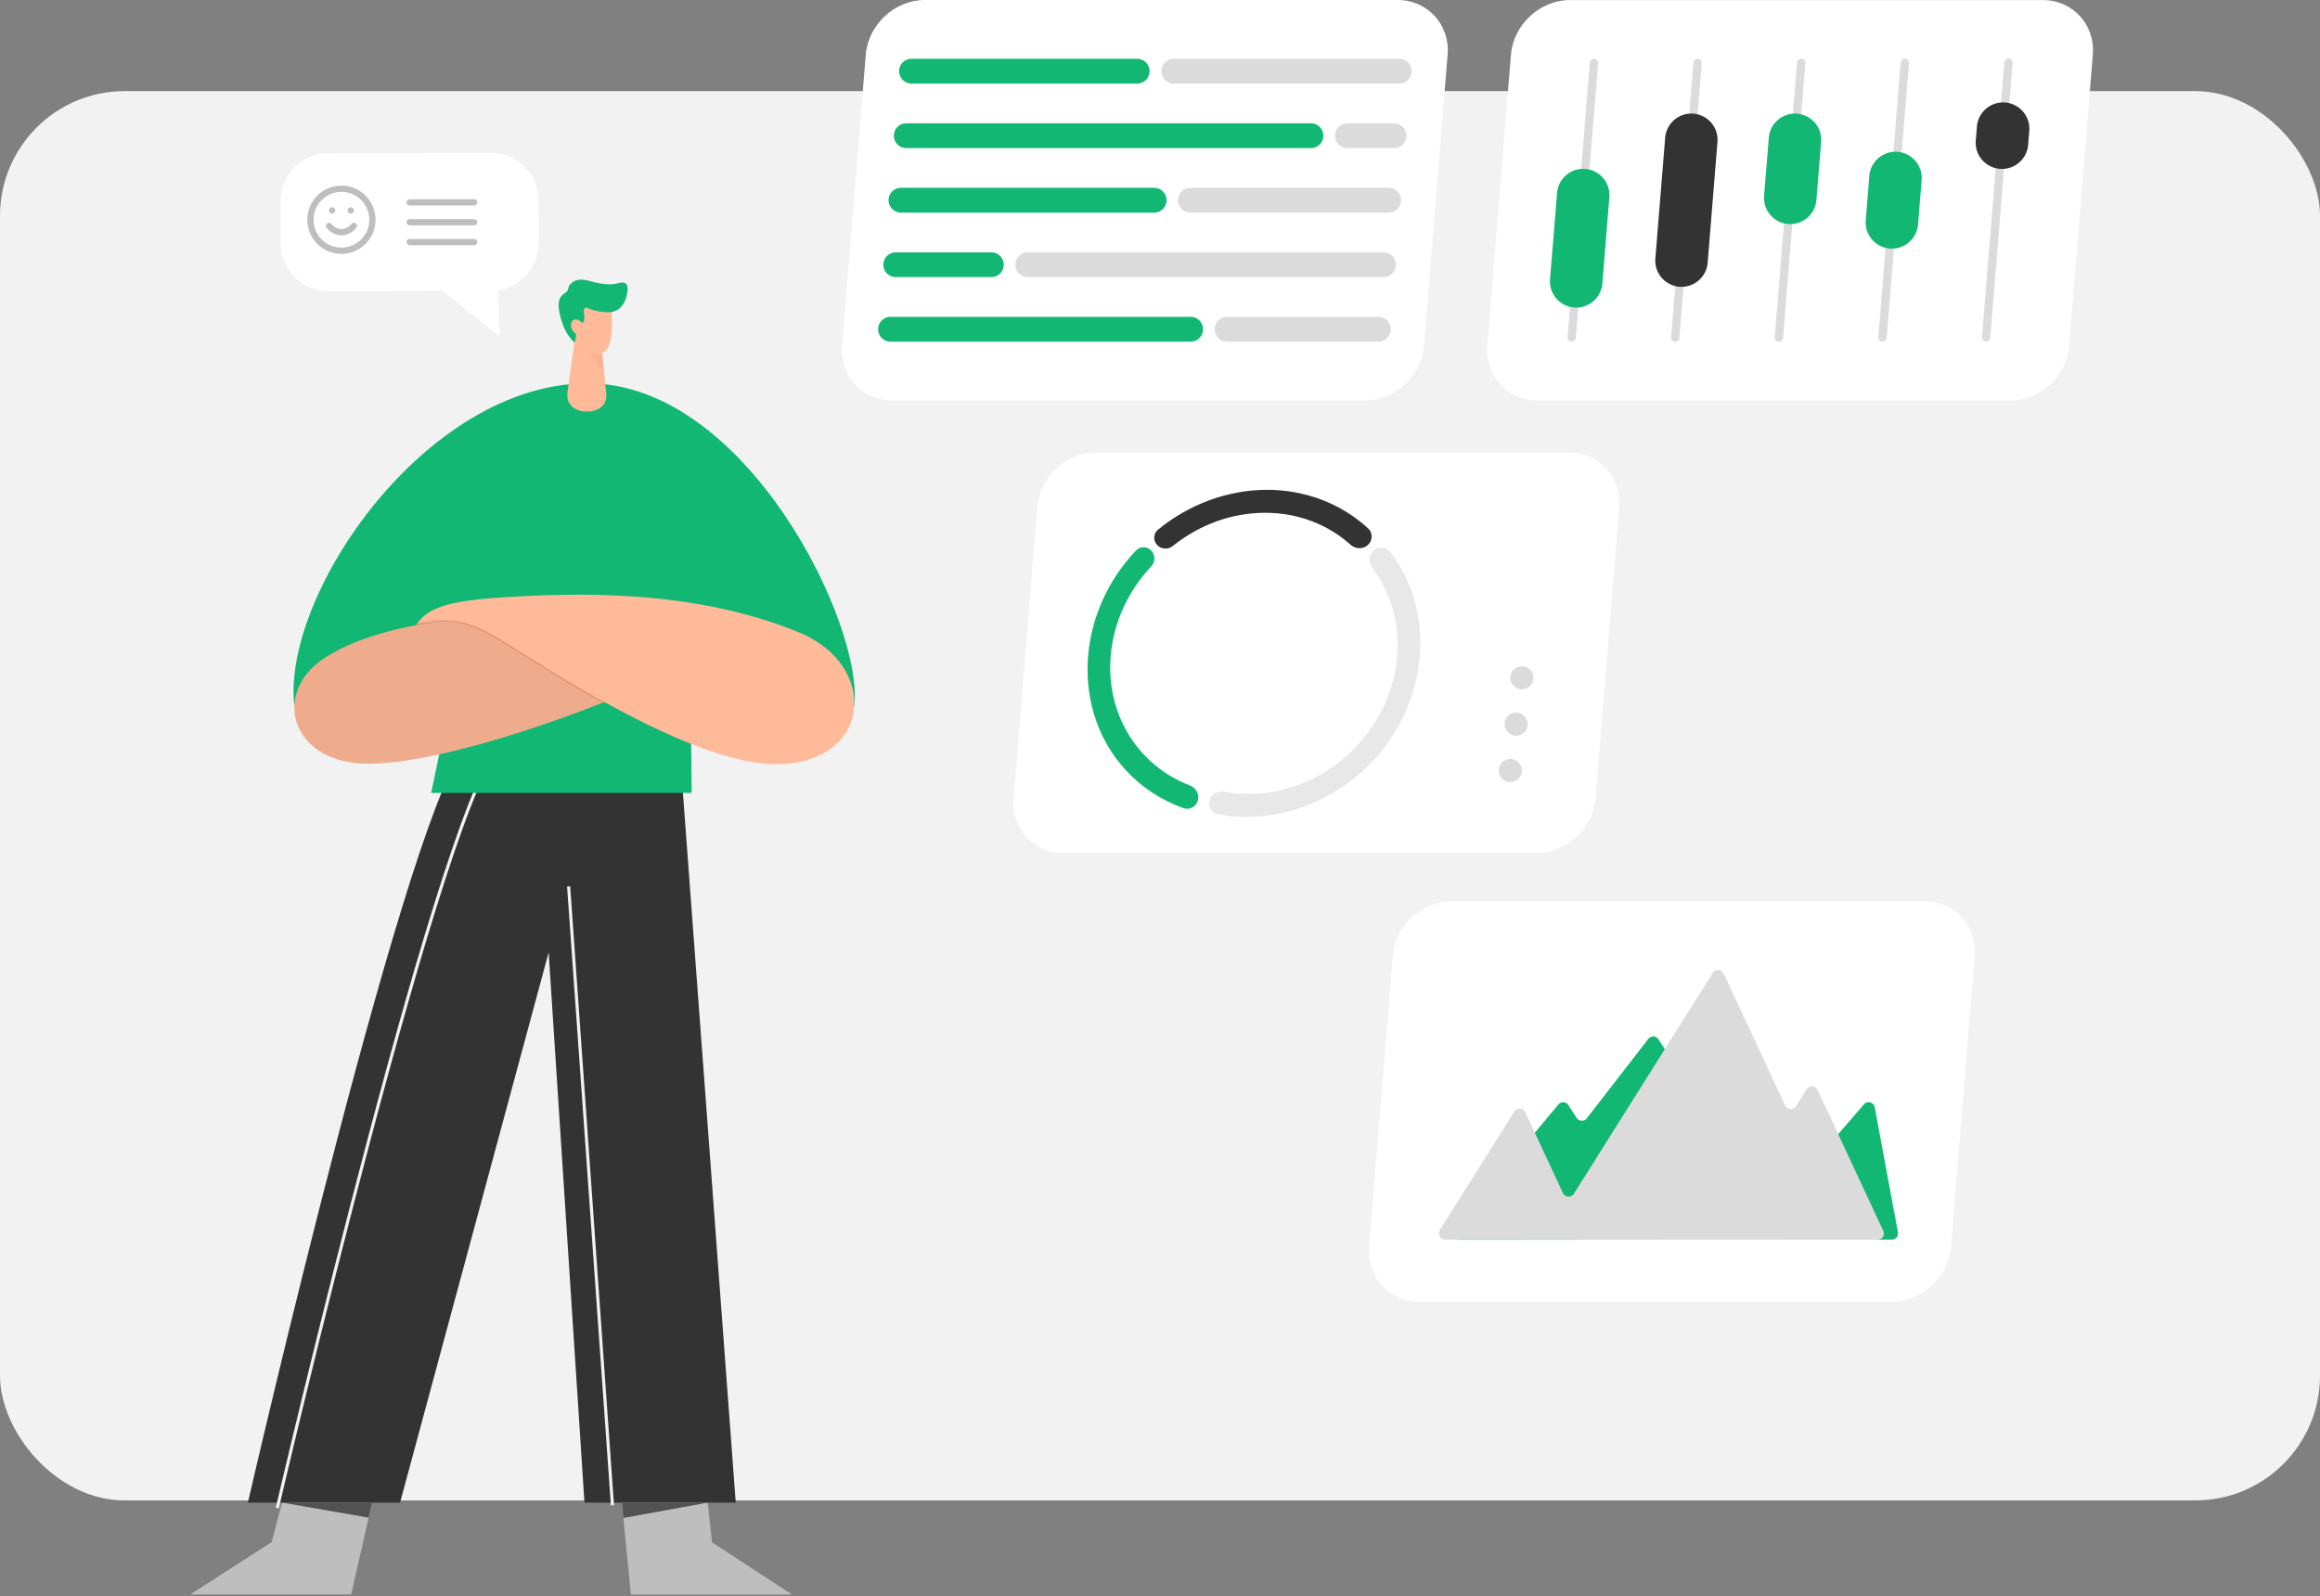 <svg width="744" height="512" viewBox="0 0 744 512" fill="none" xmlns="http://www.w3.org/2000/svg"><rect x="0" y="0" width="744" height="512" fill="#808080" stroke="none"/><rect y="29.218" width="744" height="452" rx="40" fill="#F2F2F2"/><path d="M286.131 128.42h151.596c9.627 0 18.127-7.889 18.918-17.514l7.591-93.374C465.027 7.889 457.79 0 448.179 0H296.566c-9.627 0-18.127 7.89-18.918 17.515l-7.591 93.374c-.774 9.642 6.446 17.531 16.074 17.531z" fill="#fff"/><path d="M452.686 23.144a3.978 3.978 0 01-3.966 3.66h-72.359a3.979 3.979 0 010-7.957h72.359a3.979 3.979 0 013.966 4.297z" fill="#DBDBDB"/><path d="M288.347 22.498a3.979 3.979 0 003.965 4.305h72.35a3.978 3.978 0 100-7.956h-72.35a3.979 3.979 0 00-3.965 3.651z" fill="#12B774"/><path d="M451.002 43.837a3.97 3.97 0 01-3.957 3.65h-14.958a3.97 3.97 0 010-7.94h14.958a3.97 3.97 0 013.957 4.29z" fill="#DBDBDB"/><path d="M286.665 43.19a3.97 3.97 0 003.957 4.298h129.786a3.97 3.97 0 100-7.94H290.622a3.97 3.97 0 00-3.957 3.643z" fill="#12B774"/><path d="M449.321 64.53a3.98 3.98 0 01-3.966 3.659h-63.532a3.979 3.979 0 110-7.957h63.532a3.979 3.979 0 013.966 4.297z" fill="#DBDBDB"/><path d="M284.981 63.883a3.979 3.979 0 003.965 4.306h81.179a3.978 3.978 0 000-7.957h-81.179a3.978 3.978 0 00-3.965 3.651z" fill="#12B774"/><path d="M447.637 85.221a3.97 3.97 0 01-3.957 3.651H329.604a3.97 3.97 0 010-7.94H443.68a3.97 3.97 0 013.957 4.29z" fill="#DBDBDB"/><path d="M283.298 84.576a3.97 3.97 0 003.957 4.297h30.669a3.97 3.97 0 100-7.94h-30.669a3.97 3.97 0 00-3.957 3.642z" fill="#12B774"/><path d="M445.953 105.914a3.978 3.978 0 01-3.965 3.66h-48.469a3.978 3.978 0 010-7.957h48.469a3.977 3.977 0 013.965 4.297z" fill="#DBDBDB"/><path d="M281.616 105.268a3.979 3.979 0 003.965 4.306h96.243a3.978 3.978 0 000-7.957h-96.243a3.98 3.98 0 00-3.965 3.651z" fill="#12B774"/><path d="M493.026 128.421h151.613c9.627 0 18.127-7.89 18.918-17.515l7.591-93.374C671.939 7.89 664.702.017 655.074.017H503.461c-9.627 0-18.127 7.89-18.918 17.515l-7.59 93.374c-.775 9.625 6.446 17.515 16.073 17.515z" fill="#fff"/><path d="M569.136 108.133a1.333 1.333 0 002.658.216l7.156-88.07a1.325 1.325 0 00-2.642-.214l-7.172 88.068z" fill="#DBDBDB"/><path d="M565.721 62.76c-.4 4.903 3.472 9.104 8.392 9.104a8.42 8.42 0 008.391-7.738l1.511-18.6c.398-4.9-3.471-9.096-8.387-9.096a8.415 8.415 0 00-8.387 7.73l-1.52 18.6z" fill="#12B774"/><path d="M602.376 108.133a1.333 1.333 0 002.658.216l7.155-88.06a1.333 1.333 0 10-2.658-.216l-7.155 88.06z" fill="#DBDBDB"/><path d="M598.319 70.642c-.398 4.899 3.471 9.094 8.386 9.094a8.413 8.413 0 008.385-7.731l1.157-14.243c.398-4.898-3.47-9.094-8.385-9.094a8.413 8.413 0 00-8.385 7.732l-1.158 14.242z" fill="#12B774"/><path d="M635.6 108.133a1.334 1.334 0 002.659.216l7.155-88.06a1.334 1.334 0 10-2.658-.216l-7.156 88.06z" fill="#DBDBDB"/><path d="M633.614 45.077c-.399 4.903 3.474 9.103 8.394 9.103a8.42 8.42 0 008.393-7.739l.365-4.482c.398-4.904-3.474-9.104-8.394-9.104a8.422 8.422 0 00-8.394 7.74l-.364 4.482z" fill="#333"/><path d="M535.911 108.133a1.333 1.333 0 002.658.216l7.156-88.06a1.334 1.334 0 00-2.659-.216l-7.155 88.06z" fill="#DBDBDB"/><path d="M530.86 82.898c-.398 4.899 3.47 9.094 8.385 9.094a8.413 8.413 0 008.386-7.732l3.144-38.737c.398-4.898-3.47-9.093-8.385-9.093a8.414 8.414 0 00-8.386 7.732l-3.144 38.736z" fill="#333"/><path d="M502.686 108.133a1.334 1.334 0 002.659.216l7.155-88.06a1.334 1.334 0 10-2.659-.216l-7.155 88.06z" fill="#DBDBDB"/><path d="M497.082 89.549c-.399 4.903 3.473 9.102 8.392 9.102a8.419 8.419 0 008.392-7.74l2.24-27.67c.396-4.9-3.472-9.094-8.387-9.094a8.414 8.414 0 00-8.387 7.733l-2.25 27.669z" fill="#12B774"/><path d="M455.13 417.476h151.613c9.627 0 18.127-7.889 18.918-17.515l7.59-93.373c.791-9.643-6.446-17.515-16.073-17.515H465.565c-9.628 0-18.127 7.889-18.918 17.515l-7.591 93.373c-.774 9.643 6.463 17.515 16.074 17.515z" fill="#fff"/><path d="M601.215 355.149c-.306-1.649-2.383-2.212-3.48-.943l-28.205 32.645a2 2 0 01-3.192-.221l-34.484-53.298a2 2 0 00-3.261-.138l-19.721 25.462a2 2 0 01-3.26-.138l-2.646-4.084a2 2 0 00-3.215-.193l-33.398 40.096c-1.085 1.302-.158 3.28 1.538 3.28l138.794-.049a2 2 0 001.966-2.365l-7.436-40.054z" fill="#12B774"/><path d="M485.625 356.508c.843-1.341 2.836-1.216 3.506.219l12.094 25.917c.67 1.435 2.662 1.559 3.505.219l44.532-70.824c.843-1.341 2.836-1.216 3.506.22l19.703 42.265c.669 1.435 2.663 1.56 3.506.219l3.395-5.399c.844-1.341 2.837-1.216 3.506.22l21.073 45.208a2 2 0 01-1.814 2.845l-138.695-.065c-1.573-.001-2.529-1.733-1.692-3.064l23.875-37.98z" fill="#DBDBDB"/><path d="M341.146 273.547h151.597c9.627 0 18.127-7.89 18.918-17.515l7.59-93.374c.791-9.642-6.446-17.515-16.073-17.515H351.565c-9.628 0-18.127 7.889-18.918 17.515l-7.591 93.374c-.774 9.625 6.463 17.515 16.09 17.515z" fill="#fff"/><path d="M360.945 246.92c5.083 5.553 11.466 9.743 18.639 12.287 1.86.659 3.849-.397 4.498-2.26.714-2.051-.467-4.263-2.494-5.039-16.293-6.239-26.952-22.432-25.409-41.425.897-10.994 5.714-21.044 12.971-28.776 1.328-1.416 1.429-3.628.119-5.06-1.322-1.443-3.576-1.541-4.928-.126-19.236 20.144-20.985 51.219-3.396 70.399z" fill="#12B774"/><path d="M371.347 169.89c-1.5 1.23-1.585 3.461-.275 4.892 1.322 1.444 3.558 1.525 5.084.3 8.252-6.624 18.596-10.62 29.558-10.62 10.739 0 20.266 3.848 27.377 10.235 1.584 1.423 4.015 1.54 5.576.092 1.547-1.435 1.654-3.863.103-5.293-8.645-7.97-20.152-12.401-32.458-12.401-12.522.015-24.946 4.58-34.965 12.795z" fill="#333"/><path d="M387.927 256.455c-.721 2.056.451 4.305 2.592 4.705 16.298 3.046 33.87-2.224 46.866-14.24 20.536-19.033 23.943-49.765 8.413-69.932-1.298-1.687-3.756-1.78-5.317-.332-1.547 1.436-1.628 3.841-.357 5.527 5.775 7.666 8.817 17.523 7.937 28.3-1.975 24.38-23.328 44.153-47.687 44.153-2.702 0-5.342-.243-7.882-.708-1.938-.354-3.913.668-4.565 2.527z" fill="#E8E8E8"/><ellipse cx="488.054" cy="217.376" rx="3.714" ry="3.719" fill="#DBDBDB"/><ellipse cx="486.197" cy="232.253" rx="3.714" ry="3.719" fill="#DBDBDB"/><ellipse cx="484.339" cy="247.13" rx="3.714" ry="3.719" fill="#DBDBDB"/><path d="M61 511.385h51.629l5.585-24.651 1.084-4.81.902-3.966H91.498l-1.044 3.966-3.333 12.662L61 511.385z" fill="#BEBEBE"/><path opacity=".77" d="M90.453 481.924l27.76 4.81 1.084-4.81H90.453z" fill="#333"/><path d="M253.957 511.386h-51.629l-3.314-33.427 27.471-.531 1.84 17.218 25.632 16.74z" fill="#BEBEBE"/><path opacity=".77" d="M226.965 481.924l-27.071 4.926-.415-4.926h27.486z" fill="#333"/><path d="M150.298 238.855c-17.791 12.516-70.804 243.069-70.804 243.069h48.801l47.652-176.47 11.484 176.47h48.513l-18.086-243.069h-67.56z" fill="#333"/><path d="M88.926 483.659s54.658-234.705 72.329-244.805m21.099 45.434l14.053 198.502" stroke="#F2F2F2" stroke-miterlimit="10"/><path d="M188.544 122.939c-51.602 0-97.807 67.003-94.213 102.954h49.879l-5.948 28.422h83.548l-.296-28.422 52.437.689c3.213-26.11-34.706-103.643-85.407-103.643z" fill="#12B774"/><path d="M181.982 125.812c.527-3.886 2.963-21.617 2.963-21.617l7.803 5.854s1.268 12.064 1.668 15.965c.445 4.351-3.049 6.049-6.314 5.996-3.266-.056-6.707-1.866-6.12-6.198z" fill="#FFBA99"/><path opacity=".4" d="M189.109 113.475l4.579 5.581-.629-5.985c-.86.363-2.521.584-3.95.404z" fill="#FDA18A"/><path d="M196.216 99.564c-.079 5.719 1.099 16.013-7.104 13.907l-4.919-3.733-2.918-9.082 4.523-4.444 10.418 3.352z" fill="#FFBA99"/><path d="M186.906 103.461c.722-.318.434-2.79.366-3.329-.123-1.04.244-1.814 1.212-1.32 1.661.845 5.151 1.44 7.044 1.313 3.101-.202 4.96-2.623 5.506-5.656.318-1.77.932-4.796-3.105-3.576-1.948.59-5.012.273-8.33-.647-3.318-.924-5.196-.782-6.748.968-.771.868-.513 1.65-1.01 2.26-.299.363-.931.565-1.751 1.399-1.152 1.178-1.571 4.14.681 9.913.928 2.379 2.705 4.492 3.419 4.96.397-.277.542-1.972.55-2.207.011-.416-.475-.748-.733-1.033-1.496-1.661-.812-3.314-.21-3.782.805-.621 1.96-.048 2.585.554.157.146.359.254.524.183z" fill="#12B774"/><path d="M103.551 211.402c-16.108 10.945-10.325 32.215 12.198 33.464 24.913 1.384 79.796-18.999 97.583-28.463 17.787-9.46-15.012-16.952-34.747-18.467-19.732-1.511-56.182.654-75.034 13.466z" fill="#EEAC8D"/><path d="M248.528 245.072c-15.254-.131-36.374-9.801-54.711-19.923-17.768-9.804-32.933-20.038-37.62-22.444-6.609-3.393-11.648-3.725-14.648-3.512-1.321.093-2.245.288-2.727.385-.004 0-.011 0-.019.004-1.799.277-3.595.58-5.371.916 3.471-5.435 9.916-7.777 27.49-8.888 22.956-1.451 61.137-2.88 95.387 11.249 26.042 10.743 23.173 42.479-7.781 42.213z" fill="#FFBA99"/><path d="M193.237 225.381c-6.423-3.325-14.836-8.603-22.639-13.463-6.194-3.856-11.547-7.185-14.79-8.887-8.937-4.695-13.889-3.936-21.124-2.727-.415.071-.838.138-1.264.209l.374-.55.812-.134c7.051-1.175 12.344-1.99 21.426 2.775 3.258 1.71 8.615 5.046 14.821 8.907 7.795 4.851 16.567 10.32 22.975 13.634l-.591.236z" fill="#E69773"/><path d="M105.246 49.161L157.388 49c8.439-.017 15.295 6.791 15.312 15.205l.029 13.731c.017 7.68-5.673 14.041-13.08 15.106l.627 14.823-18.51-14.628-36.425.132c-8.439.016-15.295-6.792-15.312-15.206L90 64.433c-.02-8.419 6.803-15.255 15.246-15.272z" fill="#fff"/><path d="M109.488 80.421c5.492 0 9.944-4.452 9.944-9.943 0-5.492-4.452-9.944-9.944-9.944-5.491 0-9.943 4.452-9.943 9.944 0 5.491 4.452 9.943 9.943 9.943z" stroke="#BEBEBE" stroke-width="2" stroke-linecap="round" stroke-linejoin="round"/><path d="M131.363 64.91h20.683m-20.683 6.363h20.683m-20.683 6.364h20.683" stroke="#BEBEBE" stroke-width="2" stroke-linecap="round"/><path d="M105.51 72.466s1.491 1.989 3.977 1.989c2.486 0 3.977-1.989 3.977-1.989m-6.96-4.971h.009m5.958 0h.009" stroke="#BEBEBE" stroke-width="2" stroke-linecap="round" stroke-linejoin="round"/></svg>